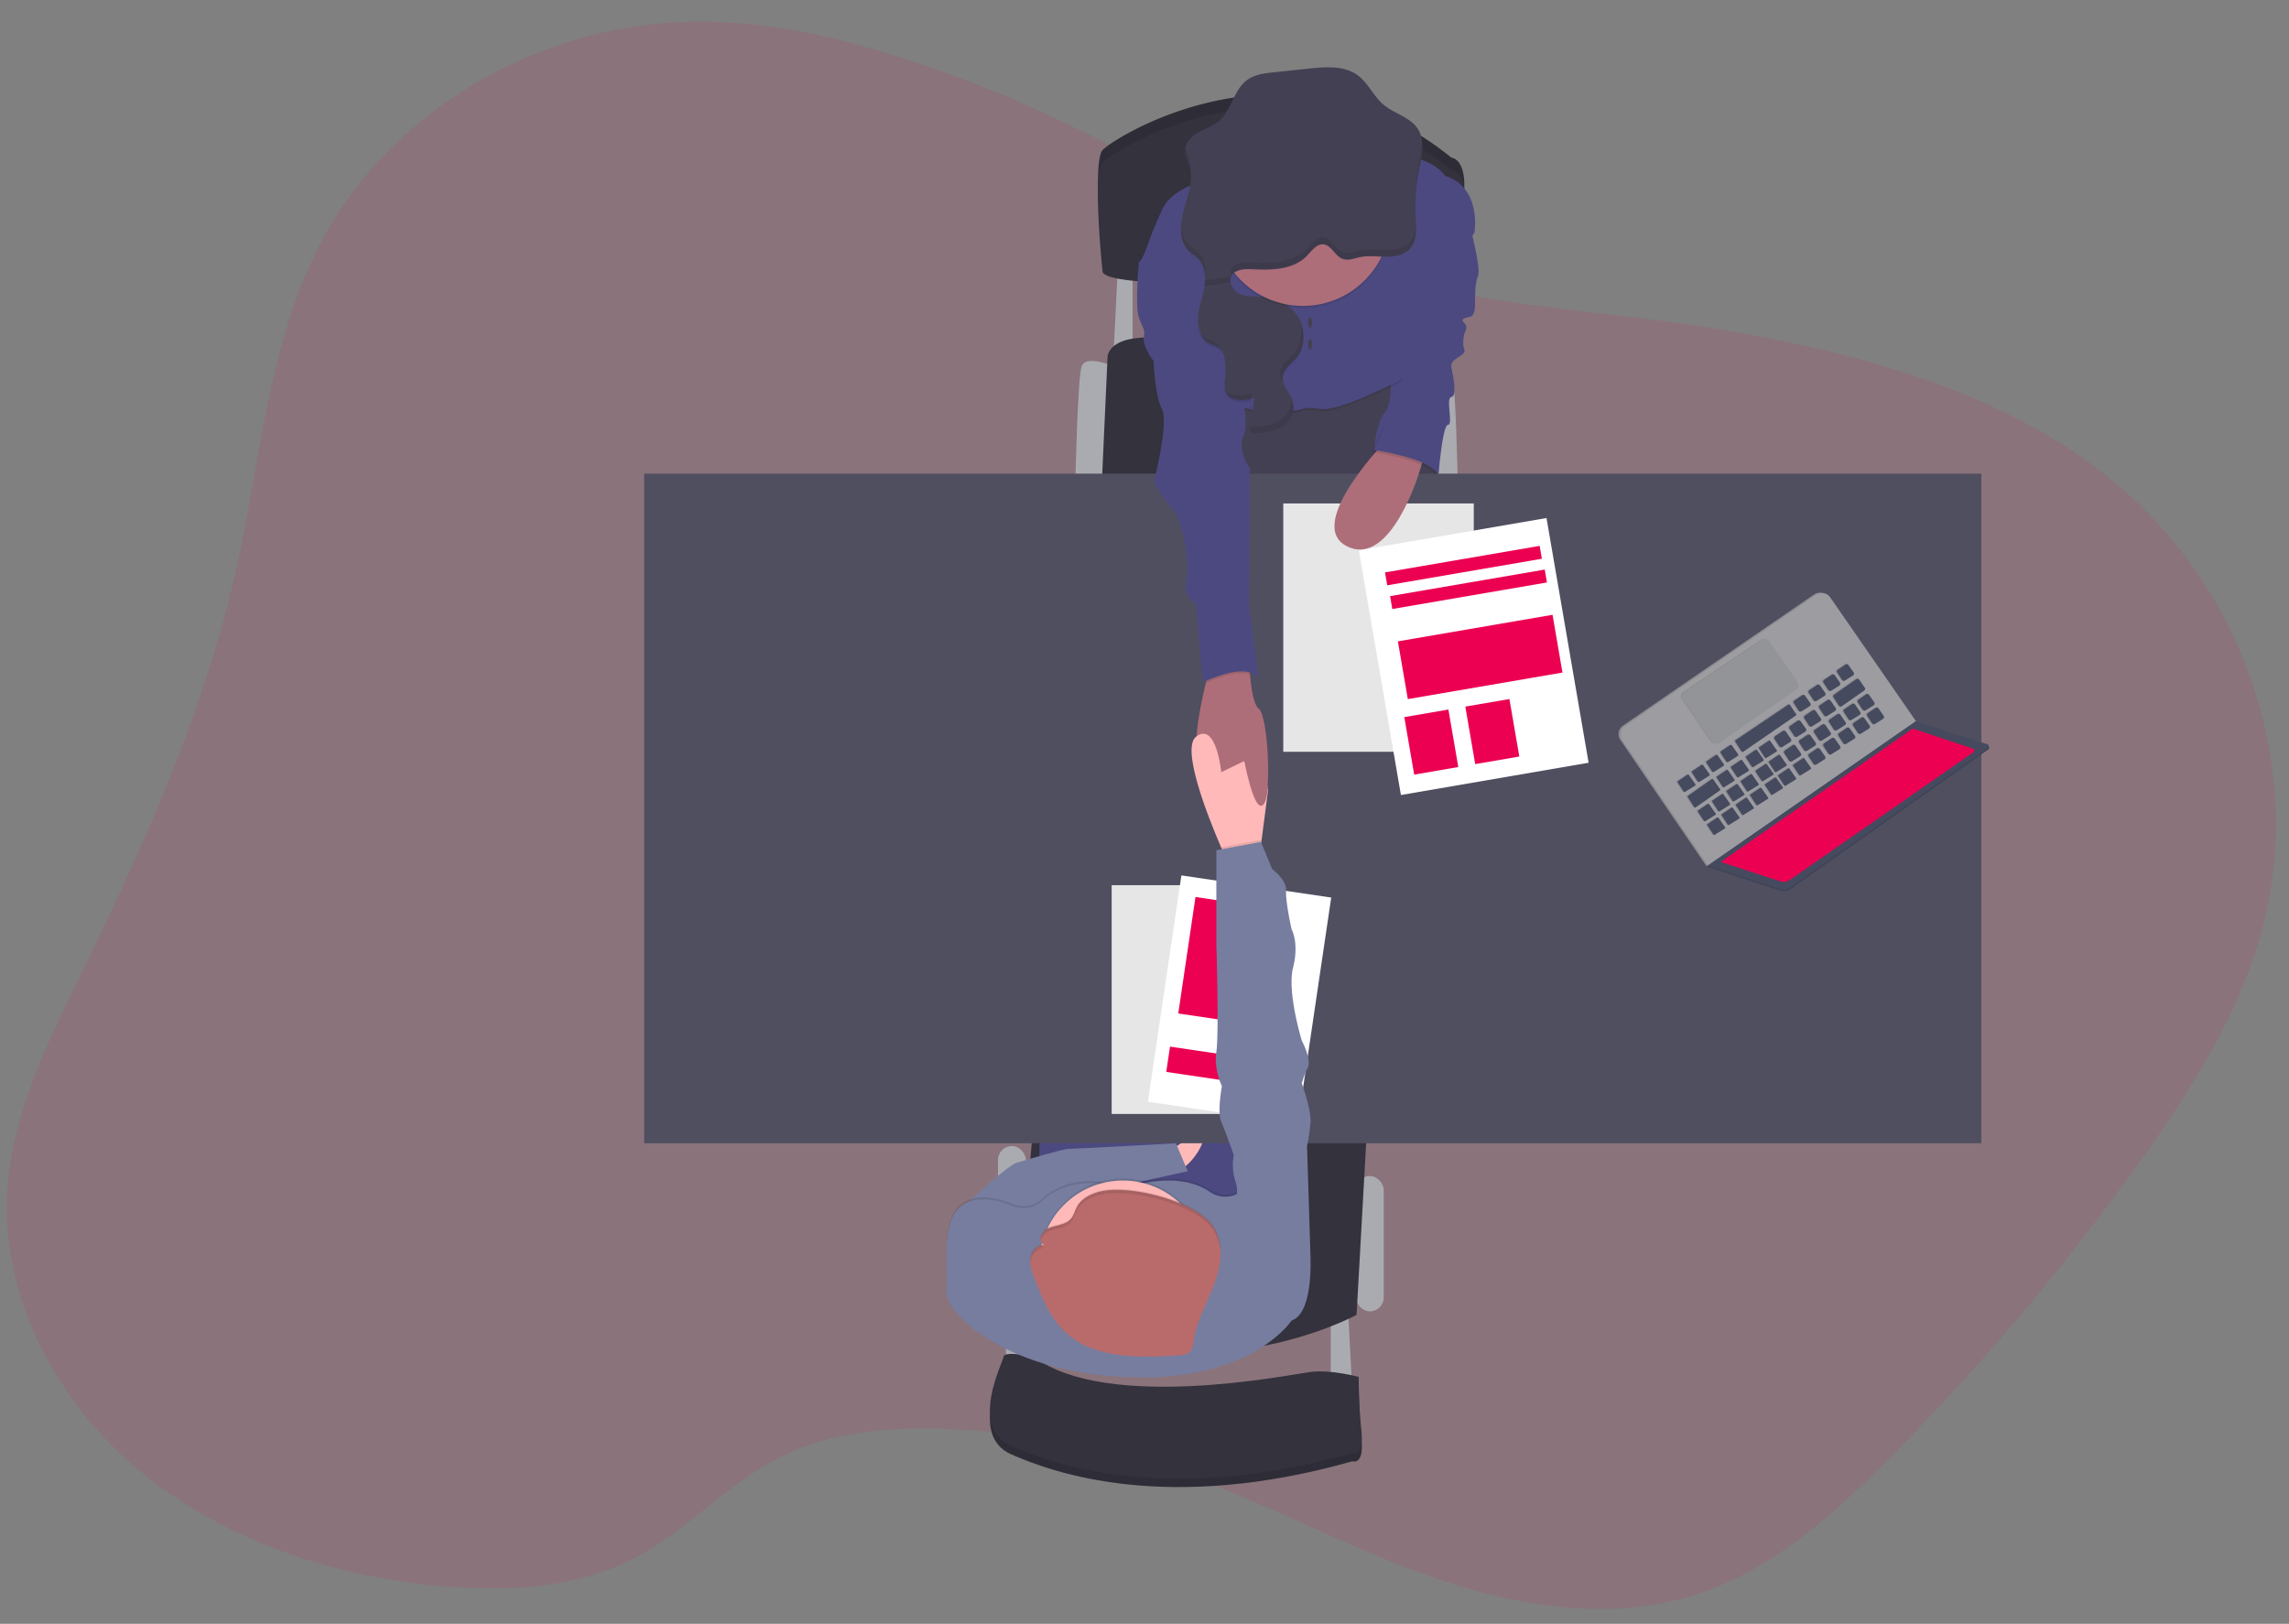 <?xml version="1.0" encoding="UTF-8" standalone="no"?>
<!-- Created with Inkscape (http://www.inkscape.org/) -->

<svg
   xmlns:dc="http://purl.org/dc/elements/1.1/"
   xmlns:cc="http://creativecommons.org/ns#"
   xmlns:rdf="http://www.w3.org/1999/02/22-rdf-syntax-ns#"
   xmlns:svg="http://www.w3.org/2000/svg"
   xmlns="http://www.w3.org/2000/svg"
   xmlns:xlink="http://www.w3.org/1999/xlink"
   xmlns:sodipodi="http://sodipodi.sourceforge.net/DTD/sodipodi-0.dtd"
   xmlns:inkscape="http://www.inkscape.org/namespaces/inkscape"
   width="210mm"
   height="149mm"
   viewBox="0 0 210 149"
   version="1.1"
   id="svg8"
   inkscape:version="0.92.2 (5c3e80d, 2017-08-06)"
   sodipodi:docname="business.svg">
  <rect x="0" y="0" width="210" height="149" fill="#808080" stroke="none"/>
  <defs
     id="defs2">
    <linearGradient
       gradientUnits="userSpaceOnUse"
       gradientTransform="rotate(-10.7,914.538,294.513)"
       y2="291.37"
       x2="911.4"
       y1="405.29"
       x1="911.4"
       id="4fdf35d1-beb9-483e-9710-c88615fbfe49">
      <stop
         id="stop579"
         stop-opacity="0.25"
         stop-color="gray"
         offset="0" />
      <stop
         id="stop581"
         stop-opacity="0.12"
         stop-color="gray"
         offset="0.54" />
      <stop
         id="stop583"
         stop-opacity="0.1"
         stop-color="gray"
         offset="1" />
    </linearGradient>
    <linearGradient
       xlink:href="#4fdf35d1-beb9-483e-9710-c88615fbfe49"
       y2="259.01"
       x2="900.3"
       y1="350.41"
       x1="900.3"
       id="b418394e-431c-4cac-b4f6-a12c6fda49a2" />
  </defs>
  <sodipodi:namedview
     id="base"
     pagecolor="#ffffff"
     bordercolor="#666666"
     borderopacity="1.0"
     inkscape:pageopacity="0.0"
     inkscape:pageshadow="2"
     inkscape:zoom="0.52456872"
     inkscape:cx="240.00116"
     inkscape:cy="315.68265"
     inkscape:document-units="mm"
     inkscape:current-layer="layer1"
     showgrid="false"
     inkscape:window-width="1366"
     inkscape:window-height="745"
     inkscape:window-x="-8"
     inkscape:window-y="-8"
     inkscape:window-maximized="1"
     showguides="false" />
  <g
     inkscape:label="Camada 1"
     inkscape:groupmode="layer"
     id="layer1"
     transform="translate(0,-148)">
    <g
       inkscape:export-ydpi="44.27"
       inkscape:export-xdpi="44.27"
       transform="matrix(0.192,0,0,0.192,0.631,149.99)"
       id="g1426">
      <path
         style="opacity:0.1;fill:#ec0052"
         inkscape:connector-curvature="0"
         d="m 519.15,99.87 c -44.07,-16.76 -90.64,-30.76 -138.18,-29 -69.9,2.58 -137,41.91 -169.86,99.66 -27.88,48.93 -31.32,106.28 -43.33,160.58 C 153,398 124.64,461.59 94.36,523.76 78.1,557.16 60.94,591.28 58.27,627.89 c -3.7,50.83 22.27,101.48 63,135.29 40.73,33.81 94.82,51.65 149.11,55.54 28.89,2.07 59.08,0.15 84.74,-12.43 27.15,-13.31 46.94,-37.36 74.2,-50.48 25.26,-12.16 54.81,-13.86 83.17,-12.28 a 394.64,394.64 0 0 1 108.58,21.6 c 39.64,13.92 76.5,34.09 116,48.21 39.5,14.12 83.74,22 124.16,10.22 38,-11.07 68,-37.95 95.05,-65.17 A 1155.18,1155.18 0 0 0 1077.5,615 c 24.41,-34.21 47.13,-70.3 57.92,-110.17 20.64,-76.23 -7.76,-162.23 -70.75,-214.29 -52.19,-43.13 -122.23,-61.85 -190.79,-73.21 -62.52,-10.36 -134.81,-11 -192.36,-38 C 626.64,153.55 576.7,121.77 519.15,99.87 Z"
         transform="translate(-57.92,-70.71)"
         id="path1084" />
      <polygon
         style="fill:#aaabb0"
         points="640.91,616.33 632.58,619 632.58,655.33 642.91,655.33 "
         id="polygon1086" />
      <polygon
         style="fill:#aaabb0"
         points="485.75,609 477.41,611.67 477.41,648 487.75,648 "
         id="polygon1088" />
      <rect
         style="fill:#aaabb0"
         x="644.58"
         y="551.67"
         width="13.33"
         height="64.67"
         rx="6.67"
         ry="6.67"
         id="rect1090" />
      <rect
         style="fill:#aaabb0"
         x="473.58"
         y="537.33"
         width="13.33"
         height="79"
         rx="6.67"
         ry="6.67"
         id="rect1092" />
      <path
         style="fill:#aaabb0"
         inkscape:connector-curvature="0"
         d="m 732.84,235.38 c 0,0 13.33,-5.67 15.33,0 2,5.67 3,54.67 3,54.67 H 738.5 Z"
         transform="translate(-57.92,-70.71)"
         id="path1094" />
      <path
         style="fill:#aaabb0"
         inkscape:connector-curvature="0"
         d="m 586.84,235.38 c 0,0 -13.34,-5.67 -15.34,0 -2,5.67 -3,54.67 -3,54.67 h 12.67 z"
         transform="translate(-57.92,-70.71)"
         id="path1096" />
      <polygon
         style="fill:#aaabb0"
         points="537.91,115 530.91,116 528.91,156.67 537.91,156.67 "
         id="polygon1098" />
      <path
         style="fill:#33323d"
         inkscape:connector-curvature="0"
         d="m 581.17,290.05 2.67,-58.67 c 0,0 -1,-13 30.66,-9 31.66,4 124.34,12 124.34,12 v 55.67 z"
         transform="translate(-57.92,-70.71)"
         id="path1100" />
      <path
         style="fill:#33323d"
         inkscape:connector-curvature="0"
         d="m 707.84,599.05 -5,89.66 c 0,0 -73.34,40.67 -162.34,2 l 8,-94.33 z"
         transform="translate(-57.92,-70.71)"
         id="path1102" />
      <polygon
         style="fill:#444053"
         points="679.25,156.67 580.25,175.33 581.91,233.33 685.25,233.33 "
         id="polygon1104" />
      <rect
         style="fill:#4c4981"
         x="493.41"
         y="490"
         width="97.34"
         height="123.33"
         id="rect1106" />
      <path
         style="fill:#ffb9b9"
         inkscape:connector-curvature="0"
         d="m 612.84,611.05 c 0,0 14,-11 16.33,-7.67 2.33,3.33 -8.32,17.67 -12.66,16 -4.34,-1.67 -3.67,-8.33 -3.67,-8.33 z"
         transform="translate(-57.92,-70.71)"
         id="path1108" />
      <rect
         style="fill:#504f60"
         x="304.51"
         y="216"
         width="638.97"
         height="320"
         id="rect1110" />
      <path
         style="fill:#33323d"
         inkscape:connector-curvature="0"
         d="m 581.5,184.38 c 0,0 -5,-46.67 0,-52.33 5,-5.66 89,-59.34 166.67,3.66 0,0 7.33,0.34 6,17 a 200,200 0 0 0 0.16,31.67 c 0,0 -167.16,12 -172.83,0 z"
         transform="translate(-57.92,-70.71)"
         id="path1112" />
      <path
         style="opacity:0.1"
         inkscape:connector-curvature="0"
         d="m 581.5,184.38 c 0,0 -5,-46.67 0,-52.33 5,-5.66 89,-59.34 166.67,3.66 0,0 7.33,0.34 6,17 a 200,200 0 0 0 0.16,31.67 c 0,0 -167.16,12 -172.83,0 z"
         transform="translate(-57.92,-70.71)"
         id="path1114" />
      <path
         style="fill:#33323d"
         inkscape:connector-curvature="0"
         d="m 581.5,190.38 c 0,0 -5,-46.67 0,-52.33 5,-5.66 89,-59.34 166.67,3.66 0,0 7.33,0.34 6,17 a 200,200 0 0 0 0.16,31.67 c 0,0 -167.16,12 -172.83,0 z"
         transform="translate(-57.92,-70.71)"
         id="path1116" />
      <path
         style="fill:#4c4981"
         inkscape:connector-curvature="0"
         d="m 757.17,169.05 c 0,0 5.33,20 3.67,23.33 -1.66,3.33 -1.36,12.67 -1.36,12.67 0,0 0.36,6 -2.31,6.66 -2.67,0.66 -5,1 -2.84,3 2.16,2 0,5 0,5 0,0 -1.17,4.67 0,7.67 1.17,3 -6.84,4.25 -6.16,8 0.68,3.75 2.92,14.33 0,14.67 -2.92,0.34 1,13.33 -1.63,13.33 -2.63,0 -4.5,23.33 -4.5,23.33 0,0 -18.5,-15.66 -30.83,-11.33 0,0 1,-13 5,-17.67 4,-4.67 2.79,-16.66 2.79,-16.66 l 19.84,-59.67 z"
         transform="translate(-57.92,-70.71)"
         id="path1118" />
      <path
         style="fill:#ae6e79"
         inkscape:connector-curvature="0"
         d="m 658.17,444.83 c -4.33,4.79 -9,-20.79 -9,-20.79 0,0 -12.33,17 -20.33,5.67 -5.54,-7.85 -1.17,-30.09 2,-43 1.42,-5.74 2.62,-9.64 2.62,-9.64 l 18,-3 c 0,0 0.06,3.92 0.46,8.68 0.54,6.43 1.71,14.41 4.2,16.32 4.39,3.31 6.39,40.93 2.05,45.76 z"
         transform="translate(-57.92,-70.71)"
         id="path1120" />
      <path
         style="opacity:0.1"
         inkscape:connector-curvature="0"
         d="m 648.84,145.38 c 0,0 -31.34,-0.33 -39,16.33 -7.66,16.66 -8,22.34 -11,25 -3,2.66 32.66,16.67 32.66,16.67 l 1.67,57.33 c 0,0 7,-7.09 18.33,-3.88 11.33,3.21 25.67,0 25.67,0 0,0 -0.67,-1.21 8.67,0 9.34,1.21 39,-14.45 39,-14.45 0,0 0.49,-25.08 -0.17,-30.42 -0.66,-5.34 21.16,-44.58 21.16,-44.58 0,0 17,-16.33 -0.66,-22 0,0 -6.25,-9.42 -22.33,-9.33 -16.08,0.09 -74,9.33 -74,9.33 z"
         transform="translate(-57.92,-70.71)"
         id="path1122" />
      <path
         style="fill:#4c4981"
         inkscape:connector-curvature="0"
         d="m 648.84,144.38 c 0,0 -31.34,-0.33 -39,16.33 -7.66,16.66 -8,22.34 -11,25 -3,2.66 32.66,16.67 32.66,16.67 l 1.67,57.33 c 0,0 7,-7.09 18.33,-3.88 11.33,3.21 25.67,0 25.67,0 0,0 -0.67,-1.21 8.67,0 9.34,1.21 39,-14.45 39,-14.45 0,0 11.66,-19 11,-24.33 -0.66,-5.33 23.33,-45.67 23.33,-45.67 0,0 3.67,-21.33 -14,-27 0,0 -6.25,-9.42 -22.33,-9.33 -16.08,0.09 -74,9.33 -74,9.33 z"
         transform="translate(-57.92,-70.71)"
         id="path1124" />
      <path
         style="opacity:0.1"
         inkscape:connector-curvature="0"
         d="m 652,382.72 c -6.87,-2.14 -17.65,2.58 -21.08,4 1.42,-5.74 2.62,-9.64 2.62,-9.64 l 18,-3 c 0,0 0.03,3.92 0.46,8.64 z"
         transform="translate(-57.92,-70.71)"
         id="path1126" />
      <path
         style="fill:#4c4981"
         inkscape:connector-curvature="0"
         d="m 608.5,185.71 h -9.66 c 0,0 -2,20.34 0,26.34 2,6 3,5.13 2.33,9.57 -0.67,4.44 4.67,11.24 4.67,11.24 0,0 0.66,16.76 4,23 3.34,6.24 -3.67,34.22 -3.67,34.22 a 40.26,40.26 0 0 0 8.33,13 c 5.67,5.66 8.67,26.66 7,34.66 -1.67,8 4.67,11 4.67,11 0,0 2.67,37.34 3.67,37.34 1,0 20.33,-10 26.33,-1.34 l -4.67,-34.33 0.34,-66.33 c 0,0 -6.34,-8.34 -3,-15.67 3.34,-7.33 -2.67,-24.67 -2.67,-24.67 l -8.67,-38.66 z"
         transform="translate(-57.92,-70.71)"
         id="path1128" />
      <path
         style="fill:#33323d"
         inkscape:connector-curvature="0"
         d="m 548.5,712.71 c 0,0 -14,-3 -14.33,0 -0.33,3 -16.67,33.67 3.67,42.67 20.34,9 74.66,28.33 163,3.33 0,0 5.66,2 4.33,-10.33 -1.33,-12.33 -1.33,-26 -1.33,-26 0,0 -13.34,-3.67 -23.34,-2.33 -10,1.34 -97,19 -132,-7.34 z"
         transform="translate(-57.92,-70.71)"
         id="path1130" />
      <path
         style="opacity:0.1"
         inkscape:connector-curvature="0"
         d="m 548.5,712.71 c 0,0 -14,-3 -14.33,0 -0.33,3 -16.67,33.67 3.67,42.67 20.34,9 74.66,28.33 163,3.33 0,0 5.66,2 4.33,-10.33 -1.33,-12.33 -1.33,-26 -1.33,-26 0,0 -13.34,-3.67 -23.34,-2.33 -10,1.34 -97,19 -132,-7.34 z"
         transform="translate(-57.92,-70.71)"
         id="path1132" />
      <path
         style="fill:#33323d"
         inkscape:connector-curvature="0"
         d="m 548.5,708.71 c 0,0 -14,-3 -14.33,0 -0.33,3 -16.67,33.67 3.67,42.67 20.34,9 74.66,28.33 163,3.33 0,0 5.66,2 4.33,-10.33 -1.33,-12.33 -1.33,-26 -1.33,-26 0,0 -13.34,-3.67 -23.34,-2.33 -10,1.34 -97,19 -132,-7.34 z"
         transform="translate(-57.92,-70.71)"
         id="path1134" />
      <path
         style="fill:#444053"
         inkscape:connector-curvature="0"
         d="m 630.14,197.69 c -0.86,4.89 -2.81,9.59 -3.11,14.54 -0.3,4.95 1.61,10.58 6.18,12.52 a 20.83,20.83 0 0 1 3.69,1.5 c 1.76,1.19 2.48,3.43 2.85,5.53 a 30.2,30.2 0 0 1 0.35,8.22 c -0.25,2.76 -0.84,5.73 0.52,8.14 2.39,4.27 8.62,3.64 13.36,2.44 l -1.63,12.63 c -0.13,1 -0.21,2.13 0.52,2.81 a 3.15,3.15 0 0 0 2.4,0.52 c 4.12,-0.26 8.36,-0.83 11.89,-3 3.53,-2.17 6.16,-6.21 5.49,-10.28 -0.78,-4.72 -5.66,-8.47 -5,-13.21 0.51,-3.67 4.1,-6 6.46,-8.82 4.27,-5.16 4.5,-13 1.15,-18.84 -3.35,-5.84 -9.82,-9.46 -16.48,-10.12 -3.69,-0.37 -7.53,0.08 -11,-1.2 a 8.34,8.34 0 0 1 -5.1,-5.38"
         transform="translate(-57.92,-70.71)"
         id="path1136" />
      <path
         style="fill:#767d9f"
         inkscape:connector-curvature="0"
         d="m 513.84,642.38 3.49,-7.6 c 0,0 18.84,-17.55 23.17,-18.78 4.33,-1.23 22,-6.59 24.67,-6.59 2.67,0 51.34,-2.67 51.34,-2.67 l 5.66,13.34 -61.08,13.41 -20.59,15 z"
         transform="translate(-57.92,-70.71)"
         id="path1138" />
      <path
         style="fill:#ffb9b9"
         inkscape:connector-curvature="0"
         d="m 660.59,437.71 -3.19,24.55 -1.23,9.45 -14.33,2 c 0,0 -1.55,-3.32 -3.74,-8.42 -6.65,-15.48 -19.17,-47.4 -11.91,-52.91 9.65,-7.34 12,17 12,17 l 11,-5.34 z"
         transform="translate(-57.92,-70.71)"
         id="path1140" />
      <rect
         style="fill:#ffffff"
         x="527.91"
         y="412.67"
         width="72.37"
         height="109.33"
         id="rect1142" />
      <rect
         style="opacity:0.1"
         x="527.91"
         y="412.67"
         width="72.37"
         height="109.33"
         id="rect1144" />
      <rect
         style="fill:#ffffff"
         x="610.8"
         y="483.38"
         width="72.37"
         height="109.33"
         transform="rotate(8.41,1098.6,108.485)"
         id="rect1146" />
      <rect
         style="fill:#ec0052"
         x="621.61"
         y="491.41"
         width="37.25"
         height="56.27"
         transform="rotate(8.41,1091.838,89.974)"
         id="rect1148" />
      <rect
         style="fill:#ec0052"
         x="612.61"
         y="563.73"
         width="45.13"
         height="12.22"
         transform="rotate(8.41,1086.783,140.259)"
         id="rect1150" />
      <circle
         style="opacity:0.1"
         cx="619.25"
         cy="95"
         r="41.83"
         id="circle1152" />
      <circle
         style="fill:#ae6e79"
         cx="619.25"
         cy="94"
         r="41.83"
         id="circle1154" />
      <path
         style="fill:#444053"
         inkscape:connector-curvature="0"
         d="m 642.68,195.71 a 4.76,4.76 0 0 1 0.29,-3.23 c 1.59,-3.31 6.12,-3.6 9.79,-3.43 8.63,0.4 18.1,0.45 24.85,-5 2.8,-2.24 5.93,-7.87 10,-6.8 3.62,0.95 5.13,5.86 8.9,6.95 2.73,0.79 5.56,-0.47 8.34,-1 4,-0.79 8.1,-0.13 12.16,-0.1 4.06,0.03 8.47,-0.74 11.24,-3.71 3.74,-4 3.13,-10.25 2.8,-15.73 a 84.69,84.69 0 0 1 1.43,-21.14 c 1.36,-6.92 3.45,-14.66 -0.37,-20.59 -3.64,-5.65 -11.18,-7.2 -16.33,-11.53 -4.82,-4 -7.37,-10.41 -12.46,-14.12 -6.41,-4.67 -15.12,-4 -23,-3.19 l -17.1,1.82 c -4.41,0.47 -9,1 -12.63,3.63 -6.55,4.74 -7.45,14.59 -13.65,19.78 -2.76,2.3 -6.29,3.44 -9.44,5.16 -3.15,1.72 -6.19,4.44 -6.55,8 -0.3,3 1.32,5.77 2.11,8.66 1.87,6.9 -1.05,14 -2.92,20.95 -1.87,6.95 -2.23,15.39 3.2,20 1.1,0.94 2.38,1.66 3.45,2.64 3.67,3.35 4.17,9 3.32,13.88"
         transform="translate(-57.92,-70.71)"
         id="path1156" />
      <ellipse
         style="fill:#444053"
         cx="622.66"
         cy="143.75"
         rx="1"
         ry="2.5"
         id="ellipse1158" />
      <ellipse
         style="fill:#444053"
         cx="622.66"
         cy="154.17"
         rx="1"
         ry="2.5"
         id="ellipse1160" />
      <path
         style="fill:#ae6e79"
         inkscape:connector-curvature="0"
         d="m 658.4,444.76 c 1.07,-1.23 1.78,-4.39 2.19,-8.56 l -11.92,-14.86 c 0,0 5.05,28.81 9.73,23.42 z"
         transform="translate(-57.92,-70.71)"
         id="path1162" />
      <path
         style="opacity:0.1"
         inkscape:connector-curvature="0"
         d="m 671.84,690.38 c 0,0 -19.56,30.24 -80.67,27 -57.57,-3 -85.67,-31.33 -84.33,-41.33 1.34,-10 -3.67,-34.34 8.66,-41.34 7.15,-4.05 16.56,-1.65 23.2,1.09 a 13.1,13.1 0 0 0 13.77,-2.47 c 6.07,-5.47 17.39,-11.63 35.26,-6.78 a 12.7,12.7 0 0 0 7,-0.13 c 7.44,-2.27 25.15,-6.21 38,2.54 a 13,13 0 0 0 13.92,0.53 l 0.18,-0.11 c 6,-3.67 34,31 34,31 0,0 1.34,26.67 -8.99,30 z"
         transform="translate(-57.92,-70.71)"
         id="path1164" />
      <path
         style="fill:#767d9f"
         inkscape:connector-curvature="0"
         d="m 671.84,691.38 c 0,0 -19.56,30.24 -80.67,27 -57.57,-3 -85.67,-31.33 -84.33,-41.33 1.34,-10 -3.67,-34.34 8.66,-41.34 7.15,-4.05 16.56,-1.65 23.2,1.09 a 13.1,13.1 0 0 0 13.77,-2.47 c 6.07,-5.47 17.39,-11.63 35.26,-6.78 a 12.7,12.7 0 0 0 7,-0.13 c 7.44,-2.27 25.15,-6.21 38,2.54 a 13,13 0 0 0 13.92,0.53 l 0.18,-0.11 c 6,-3.67 34,31 34,31 0,0 1.34,26.67 -8.99,30 z"
         transform="translate(-57.92,-70.71)"
         id="path1166" />
      <circle
         style="opacity:0.1"
         cx="533.25"
         cy="592.67"
         r="39.84"
         id="circle1168" />
      <circle
         style="fill:#ffb9b9"
         cx="533.25"
         cy="593.67"
         r="39.84"
         id="circle1170" />
      <path
         style="fill:#b96b6b"
         inkscape:connector-curvature="0"
         d="m 579.75,629.94 c -4.18,1.13 -8.3,3.29 -10.34,6.84 -1.23,2.14 -1.66,4.71 -3.44,6.49 -2.52,2.53 -6.77,2.58 -10.18,4 -3.41,1.42 -5.66,6.42 -2.32,8 -3.48,0.18 -6.06,3.39 -6.49,6.58 -0.43,3.19 0.78,6.37 1.95,9.41 3.82,9.84 7.93,20.11 16.35,27.11 13.72,11.42 34.4,10.89 52.83,9.68 a 8.64,8.64 0 0 0 4.33,-1 c 2,-1.32 2.25,-3.85 2.58,-6.07 1.39,-9.48 6.53,-18.09 9.89,-27.14 3.36,-9.05 4.74,-19.68 -0.92,-27.69 -8.33,-11.88 -40.22,-20.01 -54.24,-16.21 z"
         transform="translate(-57.92,-70.71)"
         id="path1172" />
      <path
         style="opacity:0.1"
         inkscape:connector-curvature="0"
         d="m 657.4,462.26 -1.23,9.45 -14.33,2 c 0,0 -1.55,-3.32 -3.74,-8.42 l 19.07,-3.58 z"
         transform="translate(-57.92,-70.71)"
         id="path1174" />
      <path
         style="fill:#767d9f"
         inkscape:connector-curvature="0"
         d="m 672.5,671.05 8.34,-9.67 -1.67,-53.33 a 86.51,86.51 0 0 0 1.67,-11.67 c 0.33,-5.67 -4.17,-18.33 -4.17,-18.33 a 39.71,39.71 0 0 1 2.83,-7.34 c 2,-4 -2.82,-13 -2.82,-13 0,0 -7.18,-23.33 -4.18,-35 3,-11.67 -0.73,-18.33 -0.73,-18.33 0,0 -2.93,-13 -2.6,-18.33 0.33,-5.33 -6.67,-10.34 -6.67,-10.34 l -5.33,-13 -21.33,4 v 45 c 0,0 1.33,43 0,51.34 -1.33,8.34 2.66,16.33 2.66,16.33 0,0 -2.33,12.33 -0.33,17 2,4.67 6,16 6,16 a 26,26 0 0 0 0.67,12.16 c 2,5.84 0,9.17 0,9.17 z"
         transform="translate(-57.92,-70.71)"
         id="path1176" />
      <g
         style="opacity:0.1"
         id="g1186">
        <path
           inkscape:connector-curvature="0"
           d="M 732.51,139.23 A 84.66,84.66 0 0 0 731,157 a 85.07,85.07 0 0 1 1.55,-14.76 c 0.88,-4.44 2,-9.22 1.76,-13.65 a 83,83 0 0 1 -1.8,10.64 z"
           transform="translate(-57.92,-70.71)"
           id="path1178" />
        <path
           inkscape:connector-curvature="0"
           d="m 626.82,180.51 c -1.07,-1 -2.35,-1.7 -3.45,-2.65 -2.92,-2.49 -4.15,-6.1 -4.39,-10 -0.29,5 0.73,9.84 4.39,13 1.1,0.95 2.38,1.67 3.45,2.65 a 12.22,12.22 0 0 1 3.62,8.35 c 0.29,-4.2 -0.56,-8.57 -3.62,-11.35 z"
           transform="translate(-57.92,-70.71)"
           id="path1180" />
        <path
           inkscape:connector-curvature="0"
           d="m 623.63,143.17 a 18.85,18.85 0 0 0 -0.54,-6.29 c -0.58,-2.14 -1.62,-4.23 -2,-6.38 0,0.23 -0.08,0.47 -0.11,0.72 -0.29,3 1.33,5.77 2.11,8.66 a 17,17 0 0 1 0.54,3.29 z"
           transform="translate(-57.92,-70.71)"
           id="path1182" />
        <path
           inkscape:connector-curvature="0"
           d="m 728.28,176.1 c -2.77,3 -7.18,3.74 -11.24,3.71 -4.06,-0.03 -8.17,-0.69 -12.16,0.11 -2.78,0.56 -5.61,1.81 -8.34,1 -3.77,-1.09 -5.28,-6 -8.89,-6.95 -4.11,-1.08 -7.24,4.55 -10,6.79 -6.75,5.4 -16.22,5.35 -24.85,5 -3.67,-0.17 -8.2,0.12 -9.78,3.44 a 4.64,4.64 0 0 0 -0.29,3.23 l -12.22,1.92 a 23.71,23.71 0 0 1 -0.33,3 l 12.55,-2 a 4.64,4.64 0 0 1 0.29,-3.23 c 1.58,-3.32 6.11,-3.61 9.78,-3.44 8.63,0.4 18.1,0.45 24.85,-5 2.8,-2.24 5.93,-7.87 10,-6.79 3.61,0.94 5.12,5.86 8.89,6.95 2.73,0.78 5.56,-0.47 8.34,-1 4,-0.8 8.1,-0.14 12.16,-0.11 4.06,0.03 8.47,-0.74 11.24,-3.71 2.77,-2.97 3.17,-7.4 3,-11.72 -0.12,3.35 -0.81,6.45 -3,8.8 z"
           transform="translate(-57.92,-70.71)"
           id="path1184" />
      </g>
      <g
         style="opacity:0.1"
         id="g1196">
        <path
           inkscape:connector-curvature="0"
           d="m 635.71,224.13 a 20.23,20.23 0 0 0 -3.69,-1.5 9.55,9.55 0 0 1 -4.83,-4.94 c 0.75,3.45 2.65,6.59 5.83,7.94 a 20.23,20.23 0 0 1 3.69,1.5 5.54,5.54 0 0 1 1.77,2.07 c -0.4,-1.96 -1.13,-3.96 -2.77,-5.07 z"
           transform="translate(-57.92,-70.71)"
           id="path1188" />
        <path
           inkscape:connector-curvature="0"
           d="m 652.79,248.46 c -4.61,1.17 -10.63,1.78 -13.16,-2.13 a 6.87,6.87 0 0 0 0.8,2.69 c 2.16,3.85 7.44,3.72 11.93,2.77 z"
           transform="translate(-57.92,-70.71)"
           id="path1190" />
        <path
           inkscape:connector-curvature="0"
           d="m 671.47,251.2 c 0.64,4.06 -2,8.11 -5.5,10.24 -3.5,2.13 -7.77,2.72 -11.89,3 a 4.08,4.08 0 0 1 -1.94,-0.22 2.38,2.38 0 0 0 2.94,3.22 c 4.12,-0.26 8.36,-0.83 11.89,-3 3.53,-2.17 6.17,-6.21 5.49,-10.28 a 11.34,11.34 0 0 0 -0.99,-2.96 z"
           transform="translate(-57.92,-70.71)"
           id="path1192" />
        <path
           inkscape:connector-curvature="0"
           d="m 675.91,215 a 16.46,16.46 0 0 1 -3,14.15 c -2.36,2.86 -5.95,5.15 -6.46,8.82 a 8.33,8.33 0 0 0 1,4.87 6.5,6.5 0 0 1 0,-1.87 c 0.51,-3.67 4.1,-6 6.46,-8.82 3.88,-4.69 4.42,-11.6 2,-17.15 z"
           transform="translate(-57.92,-70.71)"
           id="path1194" />
      </g>
      <g
         style="opacity:0.1"
         id="g1202">
        <path
           inkscape:connector-curvature="0"
           d="m 555.8,648.81 c 3.4,-1.41 7.65,-1.46 10.18,-4 1.78,-1.78 2.21,-4.35 3.44,-6.48 2,-3.56 6.15,-5.71 10.33,-6.84 14,-3.8 45.92,4.32 54.24,16.09 a 21.85,21.85 0 0 1 3.82,12.08 22.58,22.58 0 0 0 -3.81,-14.07 c -8.32,-11.77 -40.21,-19.89 -54.24,-16.09 -4.18,1.13 -8.3,3.28 -10.33,6.84 -1.23,2.13 -1.66,4.7 -3.44,6.48 -2.53,2.53 -6.78,2.58 -10.18,4 -2.59,1.07 -4.51,4.23 -3.81,6.35 a 6.88,6.88 0 0 1 3.8,-4.36 z"
           transform="translate(-57.92,-70.71)"
           id="path1198" />
        <path
           inkscape:connector-curvature="0"
           d="m 547,663.34 c 0.42,-3.2 3,-6.4 6.49,-6.58 a 2.66,2.66 0 0 1 -1.53,-1.71 7.77,7.77 0 0 0 -5,6.29 10.57,10.57 0 0 0 0,2.45 c 0.04,-0.15 0.04,-0.3 0.04,-0.45 z"
           transform="translate(-57.92,-70.71)"
           id="path1200" />
      </g>
      <rect
         style="fill:#ffffff"
         x="609.91"
         y="230.24"
         width="91"
         height="118.67"
         id="rect1204" />
      <rect
         style="opacity:0.1"
         x="609.91"
         y="230.24"
         width="91"
         height="118.67"
         id="rect1206" />
      <rect
         style="fill:#ffffff"
         x="713.34"
         y="314.71"
         width="91"
         height="118.67"
         transform="rotate(-9.76,316.102,678.056)"
         id="rect1208" />
      <rect
         style="fill:#ec0052"
         x="727.88"
         y="400.99"
         width="21.38"
         height="27.88"
         transform="rotate(-9.76,295.861,718.918)"
         id="rect1210" />
      <rect
         style="fill:#ec0052"
         x="757.04"
         y="395.97"
         width="21.38"
         height="27.88"
         transform="rotate(-9.76,325.016,713.916)"
         id="rect1212" />
      <rect
         style="fill:#ec0052"
         x="721.04"
         y="359"
         width="74.64"
         height="27.88"
         transform="matrix(0.99,-0.17,0.17,0.99,-110.19,63.31)"
         id="rect1214" />
      <rect
         style="fill:#ec0052"
         x="713.09"
         y="326.36"
         width="74.64"
         height="6.22"
         transform="matrix(0.99,-0.17,0.17,0.99,-102.93,61.33)"
         id="rect1216" />
      <rect
         style="fill:#ec0052"
         x="715.5"
         y="337.64"
         width="74.64"
         height="6.22"
         transform="matrix(0.99,-0.17,0.17,0.99,-104.81,61.9)"
         id="rect1218" />
      <path
         style="fill:#ae6e79"
         inkscape:connector-curvature="0"
         d="m 719,268.71 c 0,0 -41.83,42 -20.83,52.67 21,10.67 34.67,-35.5 34.67,-35.5 l 3.32,-10.5 z"
         transform="translate(-57.92,-70.71)"
         id="path1220" />
      <path
         style="opacity:0.1"
         inkscape:connector-curvature="0"
         d="m 715.34,265 -5.17,11.42 c 0,0 25.5,3.58 30.83,11.29 l -3.16,-20.15 -3.75,-8.6 z"
         transform="translate(-57.92,-70.71)"
         id="path1222" />
      <path
         style="fill:#4c4981"
         inkscape:connector-curvature="0"
         d="m 716.34,264 -5.17,11.42 c 0,0 25.5,3.58 30.83,11.29 l -3.16,-20.15 -3.75,-8.6 z"
         transform="translate(-57.92,-70.71)"
         id="path1224" />
      <polygon
         style="fill:#464a5f"
         points="812.78,403.26 812.23,403.64 812.99,403.98 813.81,403.91 813.91,403.34 "
         id="polygon1226" />
      <polygon
         style="opacity:0.1"
         points="812.78,403.26 812.23,403.64 812.99,403.98 813.81,403.91 813.91,403.34 "
         id="polygon1228" />
      <polygon
         style="fill:#9c9ca1"
         points="812.78,403.26 812.22,403.62 811.78,403.08 812.05,402.64 812.3,402.56 "
         id="polygon1230" />
      <polygon
         style="opacity:0.1"
         points="812.78,403.26 812.22,403.62 811.78,403.08 812.05,402.64 812.3,402.56 "
         id="polygon1232" />
      <path
         style="fill:#9c9ca1"
         inkscape:connector-curvature="0"
         d="m 969.13,404.86 -40.94,-59.13 a 4.87,4.87 0 0 0 -6.78,-1.25 l -91.26,62.64 a 4.89,4.89 0 0 0 -1.27,6.79 l 40.83,59.88 z"
         transform="translate(-57.92,-70.71)"
         id="path1234" />
      <path
         style="opacity:0.1"
         inkscape:connector-curvature="0"
         d="m 969.13,404.86 -40.94,-59.13 a 4.87,4.87 0 0 0 -6.78,-1.25 l -91.26,62.64 a 4.89,4.89 0 0 0 -1.27,6.79 l 40.83,59.88 z"
         transform="translate(-57.92,-70.71)"
         id="path1236" />
      <path
         style="fill:#9c9ca1"
         inkscape:connector-curvature="0"
         d="m 970.13,405 -40.94,-59.13 a 4.88,4.88 0 0 0 -6.79,-1.25 l -91.25,62.68 a 4.9,4.9 0 0 0 -1.28,6.79 L 870.7,474 Z"
         transform="translate(-57.92,-70.71)"
         id="path1238" />
      <path
         style="fill:#464a5f"
         inkscape:connector-curvature="0"
         d="m 1004.35,416.69 -34,-10.92 -99.44,68.93 34.54,11.3 a 5.23,5.23 0 0 0 4.63,-0.7 l 94.55,-66.76 a 1,1 0 0 0 -0.28,-1.85 z"
         transform="translate(-57.92,-70.71)"
         id="path1240" />
      <path
         style="opacity:0.1"
         inkscape:connector-curvature="0"
         d="m 1004.35,416.69 -34,-10.92 -99.44,68.93 34.54,11.3 a 5.23,5.23 0 0 0 4.63,-0.7 l 94.55,-66.76 a 1,1 0 0 0 -0.28,-1.85 z"
         transform="translate(-57.92,-70.71)"
         id="path1242" />
      <path
         style="fill:#464a5f"
         inkscape:connector-curvature="0"
         d="m 1004.14,416 -34,-10.93 -99.44,68.93 34.54,11.28 a 5.19,5.19 0 0 0 4.63,-0.69 l 94.55,-66.76 a 1,1 0 0 0 -0.28,-1.83 z"
         transform="translate(-57.92,-70.71)"
         id="path1244" />
      <g
         style="opacity:0.1"
         id="g1332">
        <path
           inkscape:connector-curvature="0"
           d="m 954.07,402.36 -2.51,-3.6 a 1,1 0 0 0 -1.36,-0.25 l -3.73,2.49 a 1,1 0 0 0 -0.27,1.35 l 2.31,3.55 a 1,1 0 0 0 1.35,0.29 l 3.93,-2.47 a 1,1 0 0 0 0.28,-1.36 z"
           transform="translate(-57.92,-70.71)"
           id="path1246" />
        <path
           inkscape:connector-curvature="0"
           d="m 947.37,407 -2.52,-3.59 a 1,1 0 0 0 -1.36,-0.25 l -3.72,2.51 a 1,1 0 0 0 -0.28,1.35 l 2.31,3.55 a 1,1 0 0 0 1.35,0.3 l 3.94,-2.47 a 1,1 0 0 0 0.28,-1.4 z"
           transform="translate(-57.92,-70.71)"
           id="path1248" />
        <path
           inkscape:connector-curvature="0"
           d="m 940.33,411.87 -2.52,-3.59 a 1,1 0 0 0 -1.36,-0.25 l -3.73,2.51 a 1,1 0 0 0 -0.27,1.36 l 2.31,3.55 a 1,1 0 0 0 1.35,0.29 l 3.93,-2.47 a 1,1 0 0 0 0.29,-1.4 z"
           transform="translate(-57.92,-70.71)"
           id="path1250" />
        <path
           inkscape:connector-curvature="0"
           d="m 933.2,416.81 -2.52,-3.6 a 1,1 0 0 0 -1.35,-0.25 l -3.73,2.52 a 1,1 0 0 0 -0.27,1.35 l 2.31,3.55 a 1,1 0 0 0 1.34,0.3 l 3.94,-2.48 a 1,1 0 0 0 0.28,-1.39 z"
           transform="translate(-57.92,-70.71)"
           id="path1252" />
        <path
           inkscape:connector-curvature="0"
           d="m 926.08,421.74 -2.52,-3.59 a 1,1 0 0 0 -1.36,-0.25 l -3.72,2.51 a 1,1 0 0 0 -0.28,1.35 l 2.31,3.55 a 1,1 0 0 0 1.35,0.3 l 3.94,-2.48 a 1,1 0 0 0 0.28,-1.39 z"
           transform="translate(-57.92,-70.71)"
           id="path1254" />
        <path
           inkscape:connector-curvature="0"
           d="m 919.27,427.12 -3.13,-4.46 a 0.45,0.45 0 0 0 -0.63,-0.12 l -4.58,3.09 a 0.45,0.45 0 0 0 -0.13,0.63 l 2.87,4.41 a 0.46,0.46 0 0 0 0.63,0.14 l 4.84,-3 a 0.46,0.46 0 0 0 0.13,-0.69 z"
           transform="translate(-57.92,-70.71)"
           id="path1256" />
        <path
           inkscape:connector-curvature="0"
           d="M 912.15,432.05 909,427.59 a 0.46,0.46 0 0 0 -0.64,-0.12 l -4.58,3.09 a 0.46,0.46 0 0 0 -0.12,0.63 l 2.87,4.41 a 0.44,0.44 0 0 0 0.63,0.14 l 4.83,-3 a 0.45,0.45 0 0 0 0.16,-0.69 z"
           transform="translate(-57.92,-70.71)"
           id="path1258" />
        <path
           inkscape:connector-curvature="0"
           d="M 905.84,436.42 902.71,432 a 0.46,0.46 0 0 0 -0.63,-0.11 l -4.58,3.08 a 0.47,0.47 0 0 0 -0.13,0.64 l 2.87,4.41 a 0.47,0.47 0 0 0 0.63,0.14 l 4.84,-3 a 0.46,0.46 0 0 0 0.13,-0.74 z"
           transform="translate(-57.92,-70.71)"
           id="path1260" />
        <path
           inkscape:connector-curvature="0"
           d="m 898.78,441.3 -3.13,-4.46 a 0.46,0.46 0 0 0 -0.63,-0.11 l -4.58,3.08 a 0.46,0.46 0 0 0 -0.13,0.64 l 2.87,4.41 a 0.47,0.47 0 0 0 0.63,0.14 l 4.84,-3 a 0.47,0.47 0 0 0 0.13,-0.7 z"
           transform="translate(-57.92,-70.71)"
           id="path1262" />
        <path
           inkscape:connector-curvature="0"
           d="m 891.94,446 -3.13,-4.46 a 0.45,0.45 0 0 0 -0.63,-0.12 l -4.58,3.09 a 0.45,0.45 0 0 0 -0.13,0.63 l 2.87,4.41 a 0.46,0.46 0 0 0 0.63,0.14 l 4.84,-3 a 0.46,0.46 0 0 0 0.13,-0.69 z"
           transform="translate(-57.92,-70.71)"
           id="path1264" />
        <path
           inkscape:connector-curvature="0"
           d="m 885.1,450.78 -3.1,-4.47 a 0.46,0.46 0 0 0 -0.63,-0.11 l -4.58,3.08 a 0.46,0.46 0 0 0 -0.13,0.64 l 2.87,4.41 a 0.47,0.47 0 0 0 0.63,0.14 l 4.84,-3 a 0.46,0.46 0 0 0 0.1,-0.69 z"
           transform="translate(-57.92,-70.71)"
           id="path1266" />
        <path
           inkscape:connector-curvature="0"
           d="m 878.26,455.51 -3.13,-4.46 a 0.45,0.45 0 0 0 -0.63,-0.12 l -4.58,3.07 a 0.45,0.45 0 0 0 -0.13,0.63 l 2.87,4.41 a 0.46,0.46 0 0 0 0.63,0.14 l 4.84,-3 a 0.46,0.46 0 0 0 0.13,-0.67 z"
           transform="translate(-57.92,-70.71)"
           id="path1268" />
        <path
           inkscape:connector-curvature="0"
           d="m 949.57,395.85 -2.52,-3.6 A 1,1 0 0 0 945.69,392 l -3.69,2.52 a 1,1 0 0 0 -0.28,1.35 l 2.31,3.55 a 1,1 0 0 0 1.35,0.29 l 3.94,-2.47 a 1,1 0 0 0 0.25,-1.39 z"
           transform="translate(-57.92,-70.71)"
           id="path1270" />
        <path
           inkscape:connector-curvature="0"
           d="M 939.72,381.62 937.2,378 a 1,1 0 0 0 -1.35,-0.25 l -3.73,2.51 a 1,1 0 0 0 -0.28,1.35 l 2.31,3.55 a 1,1 0 0 0 1.35,0.3 l 3.94,-2.47 a 1,1 0 0 0 0.28,-1.37 z"
           transform="translate(-57.92,-70.71)"
           id="path1272" />
        <path
           inkscape:connector-curvature="0"
           d="m 942.86,400.49 -2.52,-3.59 a 1,1 0 0 0 -1.35,-0.25 l -3.73,2.51 a 1,1 0 0 0 -0.27,1.35 l 2.3,3.55 a 1,1 0 0 0 1.35,0.3 l 3.94,-2.47 a 1,1 0 0 0 0.28,-1.4 z"
           transform="translate(-57.92,-70.71)"
           id="path1274" />
        <path
           inkscape:connector-curvature="0"
           d="m 935.82,405.36 -2.52,-3.59 a 1,1 0 0 0 -1.36,-0.25 l -3.72,2.48 a 1,1 0 0 0 -0.28,1.36 l 2.31,3.55 a 1,1 0 0 0 1.35,0.29 l 3.94,-2.47 a 1,1 0 0 0 0.28,-1.37 z"
           transform="translate(-57.92,-70.71)"
           id="path1276" />
        <path
           inkscape:connector-curvature="0"
           d="m 928.69,410.3 -2.51,-3.6 a 1,1 0 0 0 -1.36,-0.25 l -3.73,2.55 a 1,1 0 0 0 -0.27,1.35 l 2.31,3.55 a 1,1 0 0 0 1.35,0.29 l 3.93,-2.47 a 1,1 0 0 0 0.28,-1.42 z"
           transform="translate(-57.92,-70.71)"
           id="path1278" />
        <path
           inkscape:connector-curvature="0"
           d="m 933.17,386.49 -2.52,-3.59 a 1,1 0 0 0 -1.35,-0.25 l -3.73,2.51 a 1,1 0 0 0 -0.28,1.35 l 2.31,3.55 a 1,1 0 0 0 1.35,0.3 l 3.94,-2.47 a 1,1 0 0 0 0.28,-1.4 z"
           transform="translate(-57.92,-70.71)"
           id="path1280" />
        <path
           inkscape:connector-curvature="0"
           d="m 926.13,391.37 -2.52,-3.6 a 1,1 0 0 0 -1.36,-0.25 l -3.72,2.48 a 1,1 0 0 0 -0.28,1.35 l 2.31,3.55 a 1,1 0 0 0 1.35,0.29 l 3.94,-2.47 a 1,1 0 0 0 0.28,-1.35 z"
           transform="translate(-57.92,-70.71)"
           id="path1282" />
        <path
           inkscape:connector-curvature="0"
           d="m 919,396.3 -2.52,-3.59 a 1,1 0 0 0 -1.35,-0.26 L 911.4,395 a 1,1 0 0 0 -0.27,1.35 l 2.31,3.55 a 1,1 0 0 0 1.35,0.3 l 3.93,-2.48 A 1,1 0 0 0 919,396.3 Z"
           transform="translate(-57.92,-70.71)"
           id="path1284" />
        <path
           inkscape:connector-curvature="0"
           d="m 921.57,415.23 -2.52,-3.59 a 1,1 0 0 0 -1.35,-0.26 l -3.7,2.52 a 1,1 0 0 0 -0.27,1.35 l 2.27,3.55 a 1,1 0 0 0 1.34,0.3 l 3.94,-2.48 a 1,1 0 0 0 0.29,-1.39 z"
           transform="translate(-57.92,-70.71)"
           id="path1286" />
        <path
           inkscape:connector-curvature="0"
           d="m 914.45,420.16 -2.52,-3.59 a 1,1 0 0 0 -1.36,-0.25 l -3.72,2.51 a 1,1 0 0 0 -0.28,1.35 l 2.31,3.55 a 1,1 0 0 0 1.35,0.3 l 3.94,-2.47 a 1,1 0 0 0 0.28,-1.4 z"
           transform="translate(-57.92,-70.71)"
           id="path1288" />
        <path
           inkscape:connector-curvature="0"
           d="m 907.64,425.54 -3.13,-4.46 a 0.45,0.45 0 0 0 -0.63,-0.12 l -4.58,3.09 a 0.45,0.45 0 0 0 -0.13,0.63 l 2.87,4.41 a 0.45,0.45 0 0 0 0.63,0.14 l 4.84,-3 a 0.46,0.46 0 0 0 0.13,-0.69 z"
           transform="translate(-57.92,-70.71)"
           id="path1290" />
        <path
           inkscape:connector-curvature="0"
           d="m 901.33,429.91 -3.13,-4.47 a 0.46,0.46 0 0 0 -0.63,-0.11 l -4.57,3.08 a 0.47,0.47 0 0 0 -0.13,0.64 l 2.87,4.41 a 0.47,0.47 0 0 0 0.63,0.14 l 4.84,-3 a 0.44,0.44 0 0 0 0.12,-0.69 z"
           transform="translate(-57.92,-70.71)"
           id="path1292" />
        <path
           inkscape:connector-curvature="0"
           d="m 894.27,434.79 -3.13,-4.46 a 0.46,0.46 0 0 0 -0.63,-0.11 l -4.58,3.08 a 0.45,0.45 0 0 0 -0.13,0.63 l 2.87,4.42 a 0.47,0.47 0 0 0 0.63,0.14 l 4.84,-3 a 0.47,0.47 0 0 0 0.13,-0.7 z"
           transform="translate(-57.92,-70.71)"
           id="path1294" />
        <path
           inkscape:connector-curvature="0"
           d="m 887.43,439.53 -3.13,-4.46 a 0.45,0.45 0 0 0 -0.63,-0.12 l -4.58,3.05 a 0.45,0.45 0 0 0 -0.13,0.63 l 2.87,4.41 a 0.46,0.46 0 0 0 0.63,0.14 l 4.84,-3 a 0.46,0.46 0 0 0 0.13,-0.65 z"
           transform="translate(-57.92,-70.71)"
           id="path1296" />
        <path
           inkscape:connector-curvature="0"
           d="M 931.13,398.59 928.61,395 a 1,1 0 0 0 -1.35,-0.25 l -3.73,2.52 a 1,1 0 0 0 -0.27,1.35 l 2.31,3.55 a 1,1 0 0 0 1.34,0.29 l 3.94,-2.47 a 1,1 0 0 0 0.28,-1.4 z"
           transform="translate(-57.92,-70.71)"
           id="path1298" />
        <path
           inkscape:connector-curvature="0"
           d="m 924,403.53 -2.52,-3.6 a 1,1 0 0 0 -1.36,-0.25 l -3.72,2.52 a 1,1 0 0 0 -0.28,1.35 l 2.31,3.55 a 1,1 0 0 0 1.35,0.3 l 3.94,-2.48 a 1,1 0 0 0 0.28,-1.39 z"
           transform="translate(-57.92,-70.71)"
           id="path1300" />
        <path
           inkscape:connector-curvature="0"
           d="m 916.89,408.46 -2.52,-3.59 a 1,1 0 0 0 -1.36,-0.25 l -3.73,2.51 a 1,1 0 0 0 -0.27,1.35 l 2.31,3.55 a 1,1 0 0 0 1.35,0.3 l 3.93,-2.48 a 1,1 0 0 0 0.29,-1.39 z"
           transform="translate(-57.92,-70.71)"
           id="path1302" />
        <path
           inkscape:connector-curvature="0"
           d="m 909.76,413.39 -2.52,-3.59 a 1,1 0 0 0 -1.35,-0.25 l -3.73,2.51 a 1,1 0 0 0 -0.27,1.35 l 2.31,3.59 a 1,1 0 0 0 1.34,0.3 l 3.94,-2.47 a 1,1 0 0 0 0.28,-1.44 z"
           transform="translate(-57.92,-70.71)"
           id="path1304" />
        <path
           inkscape:connector-curvature="0"
           d="m 903,418.77 -3.13,-4.46 a 0.45,0.45 0 0 0 -0.63,-0.12 l -4.58,3.09 a 0.46,0.46 0 0 0 -0.13,0.63 l 2.87,4.42 a 0.45,0.45 0 0 0 0.63,0.13 l 4.84,-3 a 0.46,0.46 0 0 0 0.13,-0.69 z"
           transform="translate(-57.92,-70.71)"
           id="path1306" />
        <path
           inkscape:connector-curvature="0"
           d="m 896.65,423.14 -3.13,-4.47 a 0.47,0.47 0 0 0 -0.64,-0.11 l -4.57,3.08 a 0.47,0.47 0 0 0 -0.13,0.64 l 2.87,4.41 a 0.46,0.46 0 0 0 0.63,0.14 l 4.84,-3 a 0.46,0.46 0 0 0 0.13,-0.69 z"
           transform="translate(-57.92,-70.71)"
           id="path1308" />
        <path
           inkscape:connector-curvature="0"
           d="m 889.59,428 -3.13,-4.47 a 0.47,0.47 0 0 0 -0.64,-0.11 l -4.58,3.08 a 0.48,0.48 0 0 0 -0.13,0.64 l 2.88,4.41 a 0.46,0.46 0 0 0 0.63,0.14 l 4.83,-3 a 0.45,0.45 0 0 0 0.14,-0.69 z"
           transform="translate(-57.92,-70.71)"
           id="path1310" />
        <path
           inkscape:connector-curvature="0"
           d="m 882.75,432.76 -3.13,-4.46 a 0.46,0.46 0 0 0 -0.64,-0.12 l -4.58,3.09 a 0.46,0.46 0 0 0 -0.12,0.63 l 2.87,4.41 a 0.44,0.44 0 0 0 0.63,0.14 l 4.83,-3 a 0.45,0.45 0 0 0 0.14,-0.69 z"
           transform="translate(-57.92,-70.71)"
           id="path1312" />
        <path
           inkscape:connector-curvature="0"
           d="m 880.59,444.26 -3.13,-4.46 a 0.46,0.46 0 0 0 -0.63,-0.11 l -4.58,3.08 a 0.45,0.45 0 0 0 -0.13,0.63 l 2.87,4.42 a 0.47,0.47 0 0 0 0.63,0.14 l 4.84,-3 a 0.47,0.47 0 0 0 0.13,-0.7 z"
           transform="translate(-57.92,-70.71)"
           id="path1314" />
        <path
           inkscape:connector-curvature="0"
           d="m 873.75,449 -3.13,-4.46 a 0.45,0.45 0 0 0 -0.63,-0.12 l -4.58,3.09 a 0.45,0.45 0 0 0 -0.13,0.63 l 2.87,4.41 a 0.46,0.46 0 0 0 0.63,0.14 l 4.84,-3 a 0.46,0.46 0 0 0 0.13,-0.69 z"
           transform="translate(-57.92,-70.71)"
           id="path1316" />
        <path
           inkscape:connector-curvature="0"
           d="m 884.49,420.66 -3,-4.2 a 0.62,0.62 0 0 0 -0.85,-0.15 l -4.32,2.91 a 0.61,0.61 0 0 0 -0.17,0.85 l 2.7,4.15 a 0.6,0.6 0 0 0 0.84,0.19 l 4.57,-2.87 a 0.62,0.62 0 0 0 0.23,-0.88 z"
           transform="translate(-57.92,-70.71)"
           id="path1318" />
        <path
           inkscape:connector-curvature="0"
           d="m 877.65,425.4 -2.95,-4.2 a 0.61,0.61 0 0 0 -0.85,-0.16 l -4.32,2.96 a 0.6,0.6 0 0 0 -0.17,0.84 l 2.7,4.16 a 0.62,0.62 0 0 0 0.84,0.19 l 4.57,-2.87 a 0.62,0.62 0 0 0 0.18,-0.92 z"
           transform="translate(-57.92,-70.71)"
           id="path1320" />
        <path
           inkscape:connector-curvature="0"
           d="m 870.81,430.14 -2.95,-4.21 a 0.62,0.62 0 0 0 -0.85,-0.15 l -4.32,2.91 a 0.61,0.61 0 0 0 -0.17,0.85 l 2.7,4.15 a 0.6,0.6 0 0 0 0.84,0.19 l 4.57,-2.87 a 0.61,0.61 0 0 0 0.18,-0.87 z"
           transform="translate(-57.92,-70.71)"
           id="path1322" />
        <path
           inkscape:connector-curvature="0"
           d="m 864.06,435 -3.13,-4.47 a 0.46,0.46 0 0 0 -0.63,-0.11 l -4.58,3.08 a 0.47,0.47 0 0 0 -0.13,0.64 l 2.87,4.41 a 0.47,0.47 0 0 0 0.63,0.14 l 4.84,-3 a 0.44,0.44 0 0 0 0.13,-0.69 z"
           transform="translate(-57.92,-70.71)"
           id="path1324" />
        <path
           inkscape:connector-curvature="0"
           d="M 945,388.85 942.29,385 a 1,1 0 0 0 -1.36,-0.24 l -10.58,7.41 a 1,1 0 0 0 -0.26,1.34 l 2.55,3.94 a 1,1 0 0 0 1.39,0.27 l 10.74,-7.51 a 1,1 0 0 0 0.23,-1.36 z"
           transform="translate(-57.92,-70.71)"
           id="path1326" />
        <path
           inkscape:connector-curvature="0"
           d="m 875.89,437.35 -3.32,-4.69 a 0.45,0.45 0 0 0 -0.64,-0.11 l -11.42,8 a 0.45,0.45 0 0 0 -0.12,0.62 l 3.12,4.83 a 0.46,0.46 0 0 0 0.65,0.13 L 875.77,438 a 0.47,0.47 0 0 0 0.12,-0.65 z"
           transform="translate(-57.92,-70.71)"
           id="path1328" />
        <path
           inkscape:connector-curvature="0"
           d="M 912.22,401.48 909.16,397 a 0.46,0.46 0 0 0 -0.63,-0.12 L 883.17,414 a 0.46,0.46 0 0 0 -0.13,0.63 l 3.13,4.8 a 0.46,0.46 0 0 0 0.65,0.13 l 25.28,-17.44 a 0.46,0.46 0 0 0 0.12,-0.64 z"
           transform="translate(-57.92,-70.71)"
           id="path1330" />
      </g>
      <path
         style="fill:#464a5f"
         inkscape:connector-curvature="0"
         d="m 954.74,402.48 -2.52,-3.6 a 1,1 0 0 0 -1.36,-0.25 l -3.72,2.52 a 1,1 0 0 0 -0.28,1.35 l 2.31,3.55 a 1,1 0 0 0 1.35,0.3 l 3.94,-2.48 a 1,1 0 0 0 0.28,-1.39 z"
         transform="translate(-57.92,-70.71)"
         id="path1334" />
      <path
         style="fill:#464a5f"
         inkscape:connector-curvature="0"
         d="m 948,407.12 -2.52,-3.59 a 1,1 0 0 0 -1.35,-0.25 l -3.73,2.51 a 1,1 0 0 0 -0.28,1.35 l 2.31,3.55 a 1,1 0 0 0 1.35,0.3 l 3.94,-2.47 a 1,1 0 0 0 0.28,-1.4 z"
         transform="translate(-57.92,-70.71)"
         id="path1336" />
      <path
         style="fill:#464a5f"
         inkscape:connector-curvature="0"
         d="m 941,412 -2.52,-3.59 a 1,1 0 0 0 -1.36,-0.25 l -3.72,2.52 a 1,1 0 0 0 -0.28,1.35 l 2.31,3.55 a 1,1 0 0 0 1.35,0.29 l 3.94,-2.47 A 1,1 0 0 0 941,412 Z"
         transform="translate(-57.92,-70.71)"
         id="path1338" />
      <path
         style="fill:#464a5f"
         inkscape:connector-curvature="0"
         d="m 933.86,416.93 -2.52,-3.6 a 1,1 0 0 0 -1.35,-0.25 l -3.73,2.52 A 1,1 0 0 0 926,417 l 2.31,3.55 a 1,1 0 0 0 1.35,0.3 l 3.93,-2.48 a 1,1 0 0 0 0.27,-1.44 z"
         transform="translate(-57.92,-70.71)"
         id="path1340" />
      <path
         style="fill:#464a5f"
         inkscape:connector-curvature="0"
         d="m 926.74,421.86 -2.52,-3.59 a 1,1 0 0 0 -1.35,-0.25 l -3.73,2.51 a 1,1 0 0 0 -0.27,1.35 l 2.3,3.55 a 1,1 0 0 0 1.35,0.3 l 3.94,-2.48 a 1,1 0 0 0 0.28,-1.39 z"
         transform="translate(-57.92,-70.71)"
         id="path1342" />
      <path
         style="fill:#464a5f"
         inkscape:connector-curvature="0"
         d="m 919.93,427.24 -3.13,-4.46 a 0.45,0.45 0 0 0 -0.63,-0.12 l -4.58,3.09 a 0.45,0.45 0 0 0 -0.13,0.63 l 2.87,4.41 a 0.46,0.46 0 0 0 0.63,0.14 l 4.84,-3 a 0.46,0.46 0 0 0 0.13,-0.69 z"
         transform="translate(-57.92,-70.71)"
         id="path1344" />
      <path
         style="fill:#464a5f"
         inkscape:connector-curvature="0"
         d="m 912.81,432.17 -3.13,-4.46 a 0.46,0.46 0 0 0 -0.64,-0.12 l -4.57,3.09 a 0.45,0.45 0 0 0 -0.13,0.63 l 2.87,4.42 a 0.45,0.45 0 0 0 0.63,0.13 l 4.84,-3 a 0.47,0.47 0 0 0 0.13,-0.69 z"
         transform="translate(-57.92,-70.71)"
         id="path1346" />
      <path
         style="fill:#464a5f"
         inkscape:connector-curvature="0"
         d="m 906.5,436.54 -3.13,-4.47 a 0.46,0.46 0 0 0 -0.63,-0.11 l -4.58,3.04 a 0.47,0.47 0 0 0 -0.13,0.64 l 2.87,4.41 a 0.47,0.47 0 0 0 0.63,0.14 l 4.84,-3 a 0.46,0.46 0 0 0 0.13,-0.65 z"
         transform="translate(-57.92,-70.71)"
         id="path1348" />
      <path
         style="fill:#464a5f"
         inkscape:connector-curvature="0"
         d="M 899.44,441.43 896.31,437 a 0.46,0.46 0 0 0 -0.63,-0.11 l -4.58,3.08 a 0.46,0.46 0 0 0 -0.13,0.64 l 2.87,4.41 a 0.47,0.47 0 0 0 0.63,0.14 l 4.84,-3 a 0.46,0.46 0 0 0 0.13,-0.73 z"
         transform="translate(-57.92,-70.71)"
         id="path1350" />
      <path
         style="fill:#464a5f"
         inkscape:connector-curvature="0"
         d="m 892.6,446.16 -3.13,-4.46 a 0.45,0.45 0 0 0 -0.63,-0.12 l -4.58,3.09 a 0.45,0.45 0 0 0 -0.13,0.63 l 2.87,4.41 a 0.45,0.45 0 0 0 0.63,0.14 l 4.84,-3 a 0.46,0.46 0 0 0 0.13,-0.69 z"
         transform="translate(-57.92,-70.71)"
         id="path1352" />
      <path
         style="fill:#464a5f"
         inkscape:connector-curvature="0"
         d="m 885.76,450.9 -3.13,-4.47 A 0.46,0.46 0 0 0 882,446.32 l -4.58,3.08 a 0.47,0.47 0 0 0 -0.13,0.64 l 2.87,4.41 a 0.47,0.47 0 0 0 0.63,0.14 l 4.84,-3 a 0.46,0.46 0 0 0 0.13,-0.69 z"
         transform="translate(-57.92,-70.71)"
         id="path1354" />
      <path
         style="fill:#464a5f"
         inkscape:connector-curvature="0"
         d="m 878.92,455.63 -3.13,-4.46 a 0.45,0.45 0 0 0 -0.63,-0.12 l -4.58,3.09 a 0.45,0.45 0 0 0 -0.13,0.63 l 2.87,4.41 a 0.45,0.45 0 0 0 0.63,0.14 l 4.84,-3 a 0.46,0.46 0 0 0 0.13,-0.69 z"
         transform="translate(-57.92,-70.71)"
         id="path1356" />
      <path
         style="fill:#464a5f"
         inkscape:connector-curvature="0"
         d="m 950.23,396 -2.52,-3.6 a 1,1 0 0 0 -1.35,-0.25 l -3.73,2.52 a 1,1 0 0 0 -0.27,1.35 l 2.3,3.55 a 1,1 0 0 0 1.35,0.3 l 3.94,-2.48 a 1,1 0 0 0 0.28,-1.39 z"
         transform="translate(-57.92,-70.71)"
         id="path1358" />
      <path
         style="fill:#464a5f"
         inkscape:connector-curvature="0"
         d="m 940.38,381.74 -2.52,-3.59 a 1,1 0 0 0 -1.35,-0.25 l -3.73,2.51 a 1,1 0 0 0 -0.27,1.35 l 2.31,3.55 a 1,1 0 0 0 1.34,0.3 l 3.94,-2.47 a 1,1 0 0 0 0.28,-1.4 z"
         transform="translate(-57.92,-70.71)"
         id="path1360" />
      <path
         style="fill:#464a5f"
         inkscape:connector-curvature="0"
         d="M 943.52,400.61 941,397 a 1,1 0 0 0 -1.35,-0.25 l -3.73,2.51 a 1,1 0 0 0 -0.27,1.35 l 2.31,3.55 a 1,1 0 0 0 1.34,0.3 l 3.94,-2.47 a 1,1 0 0 0 0.28,-1.38 z"
         transform="translate(-57.92,-70.71)"
         id="path1362" />
      <path
         style="fill:#464a5f"
         inkscape:connector-curvature="0"
         d="M 936.48,405.48 934,401.89 a 1,1 0 0 0 -1.35,-0.25 l -3.73,2.51 a 1,1 0 0 0 -0.27,1.36 l 2.3,3.55 a 1,1 0 0 0 1.35,0.29 l 3.94,-2.47 a 1,1 0 0 0 0.24,-1.4 z"
         transform="translate(-57.92,-70.71)"
         id="path1364" />
      <path
         style="fill:#464a5f"
         inkscape:connector-curvature="0"
         d="m 929.36,410.42 -2.52,-3.6 a 1,1 0 0 0 -1.36,-0.25 l -3.72,2.52 a 1,1 0 0 0 -0.28,1.35 l 2.31,3.55 a 1,1 0 0 0 1.35,0.3 l 3.94,-2.48 a 1,1 0 0 0 0.28,-1.39 z"
         transform="translate(-57.92,-70.71)"
         id="path1366" />
      <path
         style="fill:#464a5f"
         inkscape:connector-curvature="0"
         d="M 933.83,386.61 931.31,383 a 1,1 0 0 0 -1.35,-0.25 l -3.73,2.51 a 1,1 0 0 0 -0.27,1.35 l 2.31,3.55 a 1,1 0 0 0 1.34,0.3 l 3.94,-2.47 a 1,1 0 0 0 0.28,-1.38 z"
         transform="translate(-57.92,-70.71)"
         id="path1368" />
      <path
         style="fill:#464a5f"
         inkscape:connector-curvature="0"
         d="m 926.79,391.49 -2.52,-3.6 a 1,1 0 0 0 -1.35,-0.25 l -3.73,2.52 a 1,1 0 0 0 -0.28,1.35 l 2.31,3.55 a 1,1 0 0 0 1.35,0.3 l 3.94,-2.48 a 1,1 0 0 0 0.28,-1.39 z"
         transform="translate(-57.92,-70.71)"
         id="path1370" />
      <path
         style="fill:#464a5f"
         inkscape:connector-curvature="0"
         d="m 919.67,396.42 -2.52,-3.59 a 1,1 0 0 0 -1.36,-0.25 l -3.72,2.51 a 1,1 0 0 0 -0.28,1.35 l 2.31,3.56 a 1,1 0 0 0 1.35,0.3 l 3.93,-2.48 a 1,1 0 0 0 0.29,-1.4 z"
         transform="translate(-57.92,-70.71)"
         id="path1372" />
      <path
         style="fill:#464a5f"
         inkscape:connector-curvature="0"
         d="m 922.23,415.35 -2.52,-3.59 a 1,1 0 0 0 -1.35,-0.25 l -3.73,2.49 a 1,1 0 0 0 -0.27,1.35 l 2.31,3.55 a 1,1 0 0 0 1.34,0.3 l 3.94,-2.48 a 1,1 0 0 0 0.28,-1.37 z"
         transform="translate(-57.92,-70.71)"
         id="path1374" />
      <path
         style="fill:#464a5f"
         inkscape:connector-curvature="0"
         d="m 915.11,420.28 -2.52,-3.59 a 1,1 0 0 0 -1.35,-0.25 l -3.73,2.56 a 1,1 0 0 0 -0.28,1.35 l 2.31,3.55 a 1,1 0 0 0 1.35,0.3 l 3.94,-2.47 a 1,1 0 0 0 0.28,-1.45 z"
         transform="translate(-57.92,-70.71)"
         id="path1376" />
      <path
         style="fill:#464a5f"
         inkscape:connector-curvature="0"
         d="m 908.3,425.66 -3.13,-4.46 a 0.45,0.45 0 0 0 -0.63,-0.12 l -4.54,3.09 a 0.45,0.45 0 0 0 -0.13,0.63 l 2.87,4.41 a 0.45,0.45 0 0 0 0.63,0.14 l 4.84,-3 a 0.47,0.47 0 0 0 0.09,-0.69 z"
         transform="translate(-57.92,-70.71)"
         id="path1378" />
      <path
         style="fill:#464a5f"
         inkscape:connector-curvature="0"
         d="m 902,430 -3.13,-4.47 a 0.47,0.47 0 0 0 -0.64,-0.11 l -4.58,3.08 a 0.48,0.48 0 0 0 -0.13,0.64 l 2.88,4.41 a 0.46,0.46 0 0 0 0.63,0.14 l 4.83,-3 A 0.45,0.45 0 0 0 902,430 Z"
         transform="translate(-57.92,-70.71)"
         id="path1380" />
      <path
         style="fill:#464a5f"
         inkscape:connector-curvature="0"
         d="m 894.93,434.92 -3.13,-4.47 a 0.46,0.46 0 0 0 -0.63,-0.11 l -4.58,3.08 a 0.47,0.47 0 0 0 -0.13,0.64 l 2.87,4.41 a 0.47,0.47 0 0 0 0.63,0.14 l 4.84,-3 a 0.44,0.44 0 0 0 0.13,-0.69 z"
         transform="translate(-57.92,-70.71)"
         id="path1382" />
      <path
         style="fill:#464a5f"
         inkscape:connector-curvature="0"
         d="m 888.1,439.65 -3.1,-4.46 a 0.45,0.45 0 0 0 -0.63,-0.12 l -4.58,3.09 a 0.46,0.46 0 0 0 -0.13,0.63 l 2.87,4.41 a 0.46,0.46 0 0 0 0.63,0.14 l 4.84,-3 a 0.45,0.45 0 0 0 0.1,-0.69 z"
         transform="translate(-57.92,-70.71)"
         id="path1384" />
      <path
         style="fill:#464a5f"
         inkscape:connector-curvature="0"
         d="m 931.79,398.72 -2.51,-3.6 a 1,1 0 0 0 -1.36,-0.25 l -3.73,2.52 a 1,1 0 0 0 -0.27,1.35 l 2.31,3.55 a 1,1 0 0 0 1.35,0.29 l 3.93,-2.47 a 1,1 0 0 0 0.28,-1.39 z"
         transform="translate(-57.92,-70.71)"
         id="path1386" />
      <path
         style="fill:#464a5f"
         inkscape:connector-curvature="0"
         d="m 924.67,403.65 -2.52,-3.59 a 1,1 0 0 0 -1.35,-0.26 l -3.73,2.52 a 1,1 0 0 0 -0.27,1.35 l 2.31,3.55 a 1,1 0 0 0 1.34,0.3 l 3.94,-2.48 a 1,1 0 0 0 0.28,-1.39 z"
         transform="translate(-57.92,-70.71)"
         id="path1388" />
      <path
         style="fill:#464a5f"
         inkscape:connector-curvature="0"
         d="M 917.55,408.58 915,405 a 1,1 0 0 0 -1.36,-0.25 l -3.64,2.5 a 1,1 0 0 0 -0.28,1.35 l 2.31,3.55 a 1,1 0 0 0 1.35,0.3 l 3.94,-2.47 a 1,1 0 0 0 0.23,-1.4 z"
         transform="translate(-57.92,-70.71)"
         id="path1390" />
      <path
         style="fill:#464a5f"
         inkscape:connector-curvature="0"
         d="m 910.42,413.51 -2.52,-3.59 a 1,1 0 0 0 -1.35,-0.25 l -3.73,2.51 a 1,1 0 0 0 -0.27,1.35 l 2.31,3.55 a 1,1 0 0 0 1.34,0.3 l 3.94,-2.47 a 1,1 0 0 0 0.28,-1.4 z"
         transform="translate(-57.92,-70.71)"
         id="path1392" />
      <path
         style="fill:#464a5f"
         inkscape:connector-curvature="0"
         d="m 903.62,418.89 -3.13,-4.46 a 0.46,0.46 0 0 0 -0.64,-0.12 l -4.58,3.09 a 0.46,0.46 0 0 0 -0.13,0.63 l 2.87,4.42 a 0.46,0.46 0 0 0 0.64,0.13 l 4.83,-3 a 0.46,0.46 0 0 0 0.14,-0.69 z"
         transform="translate(-57.92,-70.71)"
         id="path1394" />
      <path
         style="fill:#464a5f"
         inkscape:connector-curvature="0"
         d="m 897.31,423.26 -3.13,-4.46 a 0.45,0.45 0 0 0 -0.63,-0.12 l -4.55,3.08 a 0.47,0.47 0 0 0 -0.13,0.64 l 2.87,4.41 a 0.47,0.47 0 0 0 0.63,0.14 l 4.84,-3 a 0.46,0.46 0 0 0 0.1,-0.69 z"
         transform="translate(-57.92,-70.71)"
         id="path1396" />
      <path
         style="fill:#464a5f"
         inkscape:connector-curvature="0"
         d="m 890.25,428.15 -3.13,-4.47 a 0.47,0.47 0 0 0 -0.64,-0.11 l -4.57,3.08 a 0.47,0.47 0 0 0 -0.13,0.64 l 2.87,4.41 a 0.46,0.46 0 0 0 0.63,0.14 l 4.84,-3 a 0.46,0.46 0 0 0 0.13,-0.69 z"
         transform="translate(-57.92,-70.71)"
         id="path1398" />
      <path
         style="fill:#464a5f"
         inkscape:connector-curvature="0"
         d="m 883.41,432.88 -3.13,-4.46 a 0.46,0.46 0 0 0 -0.64,-0.12 l -4.57,3.09 a 0.45,0.45 0 0 0 -0.13,0.63 l 2.87,4.42 a 0.45,0.45 0 0 0 0.63,0.13 l 4.84,-3 a 0.47,0.47 0 0 0 0.13,-0.69 z"
         transform="translate(-57.92,-70.71)"
         id="path1400" />
      <path
         style="fill:#464a5f"
         inkscape:connector-curvature="0"
         d="m 881.26,444.39 -3.13,-4.47 a 0.47,0.47 0 0 0 -0.64,-0.11 l -4.58,3.08 a 0.47,0.47 0 0 0 -0.13,0.64 l 2.87,4.41 a 0.47,0.47 0 0 0 0.63,0.14 l 4.84,-3 a 0.45,0.45 0 0 0 0.14,-0.69 z"
         transform="translate(-57.92,-70.71)"
         id="path1402" />
      <path
         style="fill:#464a5f"
         inkscape:connector-curvature="0"
         d="m 874.42,449.12 -3.13,-4.46 a 0.46,0.46 0 0 0 -0.64,-0.12 l -4.58,3.09 a 0.46,0.46 0 0 0 -0.13,0.63 l 2.87,4.41 a 0.46,0.46 0 0 0 0.64,0.14 l 4.83,-3 a 0.45,0.45 0 0 0 0.14,-0.69 z"
         transform="translate(-57.92,-70.71)"
         id="path1404" />
      <path
         style="fill:#464a5f"
         inkscape:connector-curvature="0"
         d="m 885.15,420.79 -2.95,-4.21 a 0.62,0.62 0 0 0 -0.85,-0.15 l -4.35,2.91 a 0.62,0.62 0 0 0 -0.17,0.85 l 2.7,4.16 a 0.62,0.62 0 0 0 0.85,0.18 l 4.56,-2.87 a 0.61,0.61 0 0 0 0.21,-0.87 z"
         transform="translate(-57.92,-70.71)"
         id="path1406" />
      <path
         style="fill:#464a5f"
         inkscape:connector-curvature="0"
         d="m 878.31,425.52 -2.95,-4.2 a 0.61,0.61 0 0 0 -0.85,-0.16 l -4.32,2.92 a 0.61,0.61 0 0 0 -0.17,0.84 l 2.7,4.16 a 0.63,0.63 0 0 0 0.85,0.19 l 4.57,-2.87 a 0.63,0.63 0 0 0 0.17,-0.88 z"
         transform="translate(-57.92,-70.71)"
         id="path1408" />
      <path
         style="fill:#464a5f"
         inkscape:connector-curvature="0"
         d="m 871.47,430.26 -3,-4.21 a 0.61,0.61 0 0 0 -0.84,-0.15 l -4.33,2.91 a 0.62,0.62 0 0 0 -0.17,0.85 l 2.7,4.16 a 0.62,0.62 0 0 0 0.85,0.18 l 4.57,-2.87 a 0.61,0.61 0 0 0 0.22,-0.87 z"
         transform="translate(-57.92,-70.71)"
         id="path1410" />
      <path
         style="fill:#464a5f"
         inkscape:connector-curvature="0"
         d="m 864.73,435.13 -3.13,-4.47 a 0.47,0.47 0 0 0 -0.64,-0.11 l -4.58,3.08 a 0.47,0.47 0 0 0 -0.12,0.64 l 2.87,4.41 a 0.46,0.46 0 0 0 0.63,0.14 l 4.84,-3 a 0.46,0.46 0 0 0 0.13,-0.69 z"
         transform="translate(-57.92,-70.71)"
         id="path1412" />
      <path
         style="fill:#464a5f"
         inkscape:connector-curvature="0"
         d="M 945.67,389 943,385.14 a 1,1 0 0 0 -1.36,-0.24 L 931,392.31 a 1,1 0 0 0 -0.26,1.34 l 2.56,3.94 a 1,1 0 0 0 1.39,0.27 l 10.73,-7.51 a 1,1 0 0 0 0.25,-1.35 z"
         transform="translate(-57.92,-70.71)"
         id="path1414" />
      <path
         style="fill:#464a5f"
         inkscape:connector-curvature="0"
         d="m 876.55,437.47 -3.32,-4.69 a 0.45,0.45 0 0 0 -0.64,-0.11 l -11.42,8 a 0.46,0.46 0 0 0 -0.12,0.63 l 3.13,4.82 a 0.46,0.46 0 0 0 0.65,0.13 l 11.61,-8.13 a 0.47,0.47 0 0 0 0.11,-0.65 z"
         transform="translate(-57.92,-70.71)"
         id="path1416" />
      <path
         style="fill:#464a5f"
         inkscape:connector-curvature="0"
         d="m 912.88,401.6 -3,-4.45 a 0.47,0.47 0 0 0 -0.64,-0.13 l -25.35,17.1 a 0.45,0.45 0 0 0 -0.13,0.63 l 3.12,4.8 a 0.46,0.46 0 0 0 0.65,0.13 l 25.28,-17.44 a 0.46,0.46 0 0 0 0.07,-0.64 z"
         transform="translate(-57.92,-70.71)"
         id="path1418" />
      <path
         style="opacity:0.1"
         inkscape:connector-curvature="0"
         d="m 913,386.32 -13.48,-19.59 a 2.5,2.5 0 0 0 -3.46,-0.66 L 858.93,391 a 2.51,2.51 0 0 0 -0.67,3.49 L 872,414.64 a 2.5,2.5 0 0 0 3.49,0.66 l 36.87,-25.51 a 2.49,2.49 0 0 0 0.64,-3.47 z"
         transform="translate(-57.92,-70.71)"
         id="path1420" />
      <path
         style="fill:#939498"
         inkscape:connector-curvature="0"
         d="m 913.62,386.44 -13.48,-19.59 a 2.51,2.51 0 0 0 -3.46,-0.66 l -37.08,24.95 a 2.5,2.5 0 0 0 -0.68,3.49 l 13.7,20.13 a 2.5,2.5 0 0 0 3.49,0.66 L 913,389.91 a 2.49,2.49 0 0 0 0.62,-3.47 z"
         transform="translate(-57.92,-70.71)"
         id="path1422" />
      <path
         style="fill:#ec0052"
         inkscape:connector-curvature="0"
         d="m 997.21,418.1 -28.6,-9.54 -91.73,63.72 28.39,9.25 a 5.2,5.2 0 0 0 4.59,-0.68 l 87.61,-60.92 a 1,1 0 0 0 -0.26,-1.83 z"
         transform="translate(-57.92,-70.71)"
         id="path1424" />
    </g>
  </g>
</svg>
